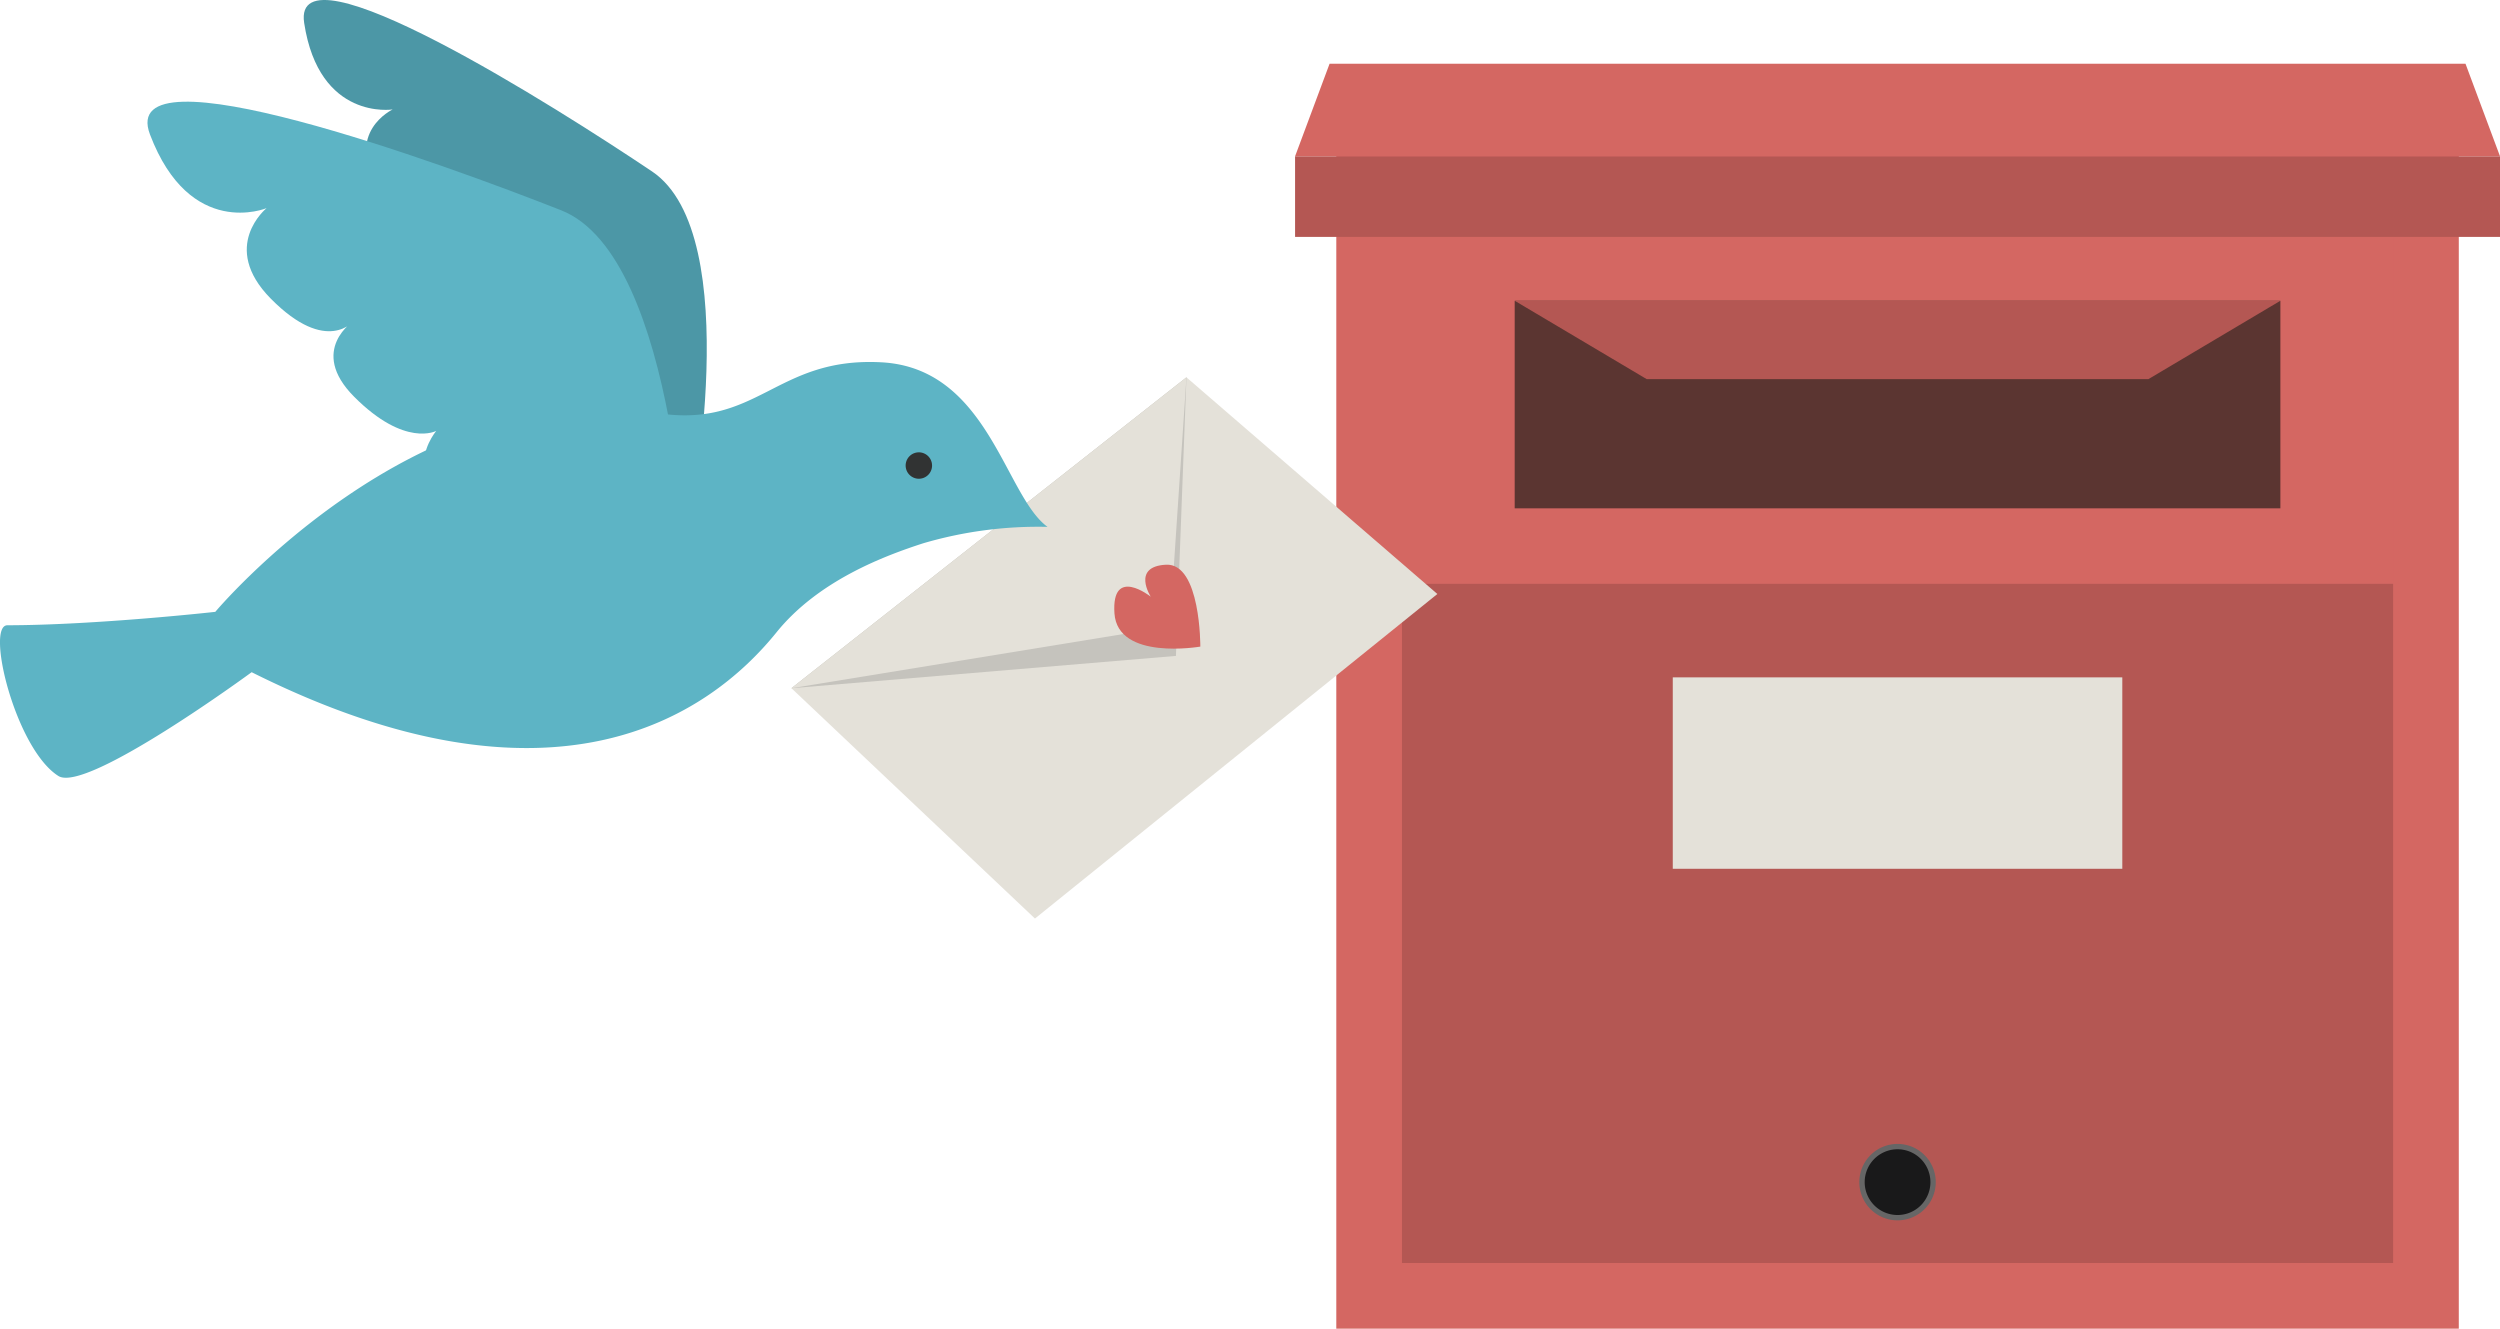 <svg xmlns="http://www.w3.org/2000/svg" width="126.265" height="67.107" viewBox="0 0 126.265 67.107">
  <defs>
    <style>
      .cls-1 {
        fill: #d46762;
      }

      .cls-2 {
        fill: #b45753;
      }

      .cls-3 {
        fill: #5b3531;
      }

      .cls-4 {
        fill: #666;
      }

      .cls-5 {
        fill: #19191a;
      }

      .cls-6 {
        fill: #e4e1d9;
      }

      .cls-7 {
        fill: #c5c3bd;
      }

      .cls-8 {
        fill: #4c97a6;
      }

      .cls-9 {
        fill: #5db4c5;
      }

      .cls-10 {
        fill: #313333;
      }
    </style>
  </defs>
  <g id="レイヤー_2" data-name="レイヤー 2">
    <g id="obj">
      <g>
        <g>
          <rect class="cls-1" x="67.491" y="3.954" width="56.693" height="63.153"/>
          <rect class="cls-1" x="70.808" y="7.272" width="50.058" height="22.214"/>
          <rect class="cls-2" x="70.808" y="29.486" width="50.058" height="34.304"/>
          <rect class="cls-2" x="65.409" y="7.894" width="60.856" height="4.071"/>
          <polygon class="cls-1" points="126.265 7.894 65.409 7.894 67.152 3.218 124.522 3.218 126.265 7.894"/>
          <rect class="cls-3" x="76.501" y="15.19" width="38.672" height="10.484"/>
          <polygon class="cls-2" points="108.508 19.148 83.167 19.148 76.501 15.19 115.173 15.19 108.508 19.148"/>
          <g>
            <path class="cls-4" d="M97.767,59.705a1.93,1.93,0,1,1-1.93-1.93A1.93,1.93,0,0,1,97.767,59.705Z"/>
            <path class="cls-5" d="M97.498,59.705a1.66,1.66,0,1,1-1.66-1.66A1.661,1.661,0,0,1,97.498,59.705Z"/>
          </g>
          <rect class="cls-6" x="84.485" y="34.211" width="22.704" height="9.668"/>
        </g>
        <g>
          <g>
            <g>
              <polygon class="cls-6" points="59.923 19.058 72.595 30 52.272 46.392 39.972 34.759 59.923 19.058"/>
              <polygon class="cls-7" points="59.923 19.058 59.392 33.127 39.972 34.759 59.923 19.058"/>
              <polygon class="cls-6" points="59.923 19.058 59.083 31.639 39.972 34.759 59.923 19.058"/>
            </g>
            <path class="cls-1" d="M60.624,32.657s-4.182.73-4.338-1.685,1.835-.835,1.835-.835-.99-1.525.768-1.616S60.624,32.657,60.624,32.657Z"/>
          </g>
          <g>
            <path class="cls-8" d="M32.926,8.654c-4.8-3.22-18.207-11.732-17.564-7.497.752,4.956,4.47,4.371,4.47,4.371s-2.479,1.167-.698,3.939c1.38,2.149,2.557,2.156,3.131,1.977-.595.351-1.575,1.263-.376,3.111,1.765,2.719,3.318,2.309,3.318,2.309s-3.665,2.656,3.974,4.848l5.65,4.689S37.726,11.875,32.926,8.654Z"/>
            <path class="cls-9" d="M10.874,30.902s10.16-12.102,22.169-10.063c5.236.889,6.082-2.832,11.479-2.54s6.227,6.747,8.384,8.311a20.586,20.586,0,0,0-6.285.831c-1.928.626-5.28,1.868-7.403,4.496-3.471,4.297-11.355,9.599-26.508,2.013,0,0-8.346,6.132-9.759,5.243-2.168-1.363-3.69-7.612-2.578-7.613C4.858,31.573,10.874,30.902,10.874,30.902Z"/>
            <path class="cls-9" d="M34.744,29.915s-.437-16.94-6.4-19.293c-5.963-2.352-22.5-8.384-20.769-3.83,2.026,5.331,5.889,3.72,5.889,3.72s-2.386,1.939.212,4.571c2.848,2.885,4.218,1.1,4.218,1.1s-2.365,1.492-.002,3.861c2.569,2.576,4.142,1.718,4.142,1.718s-3.3,3.906,5.471,4.381"/>
            <path class="cls-10" d="M47.071,23.582a.667.667,0,1,0-.732.594A.667.667,0,0,0,47.071,23.582Z"/>
          </g>
        </g>
      </g>
    </g>
  </g>
</svg>
